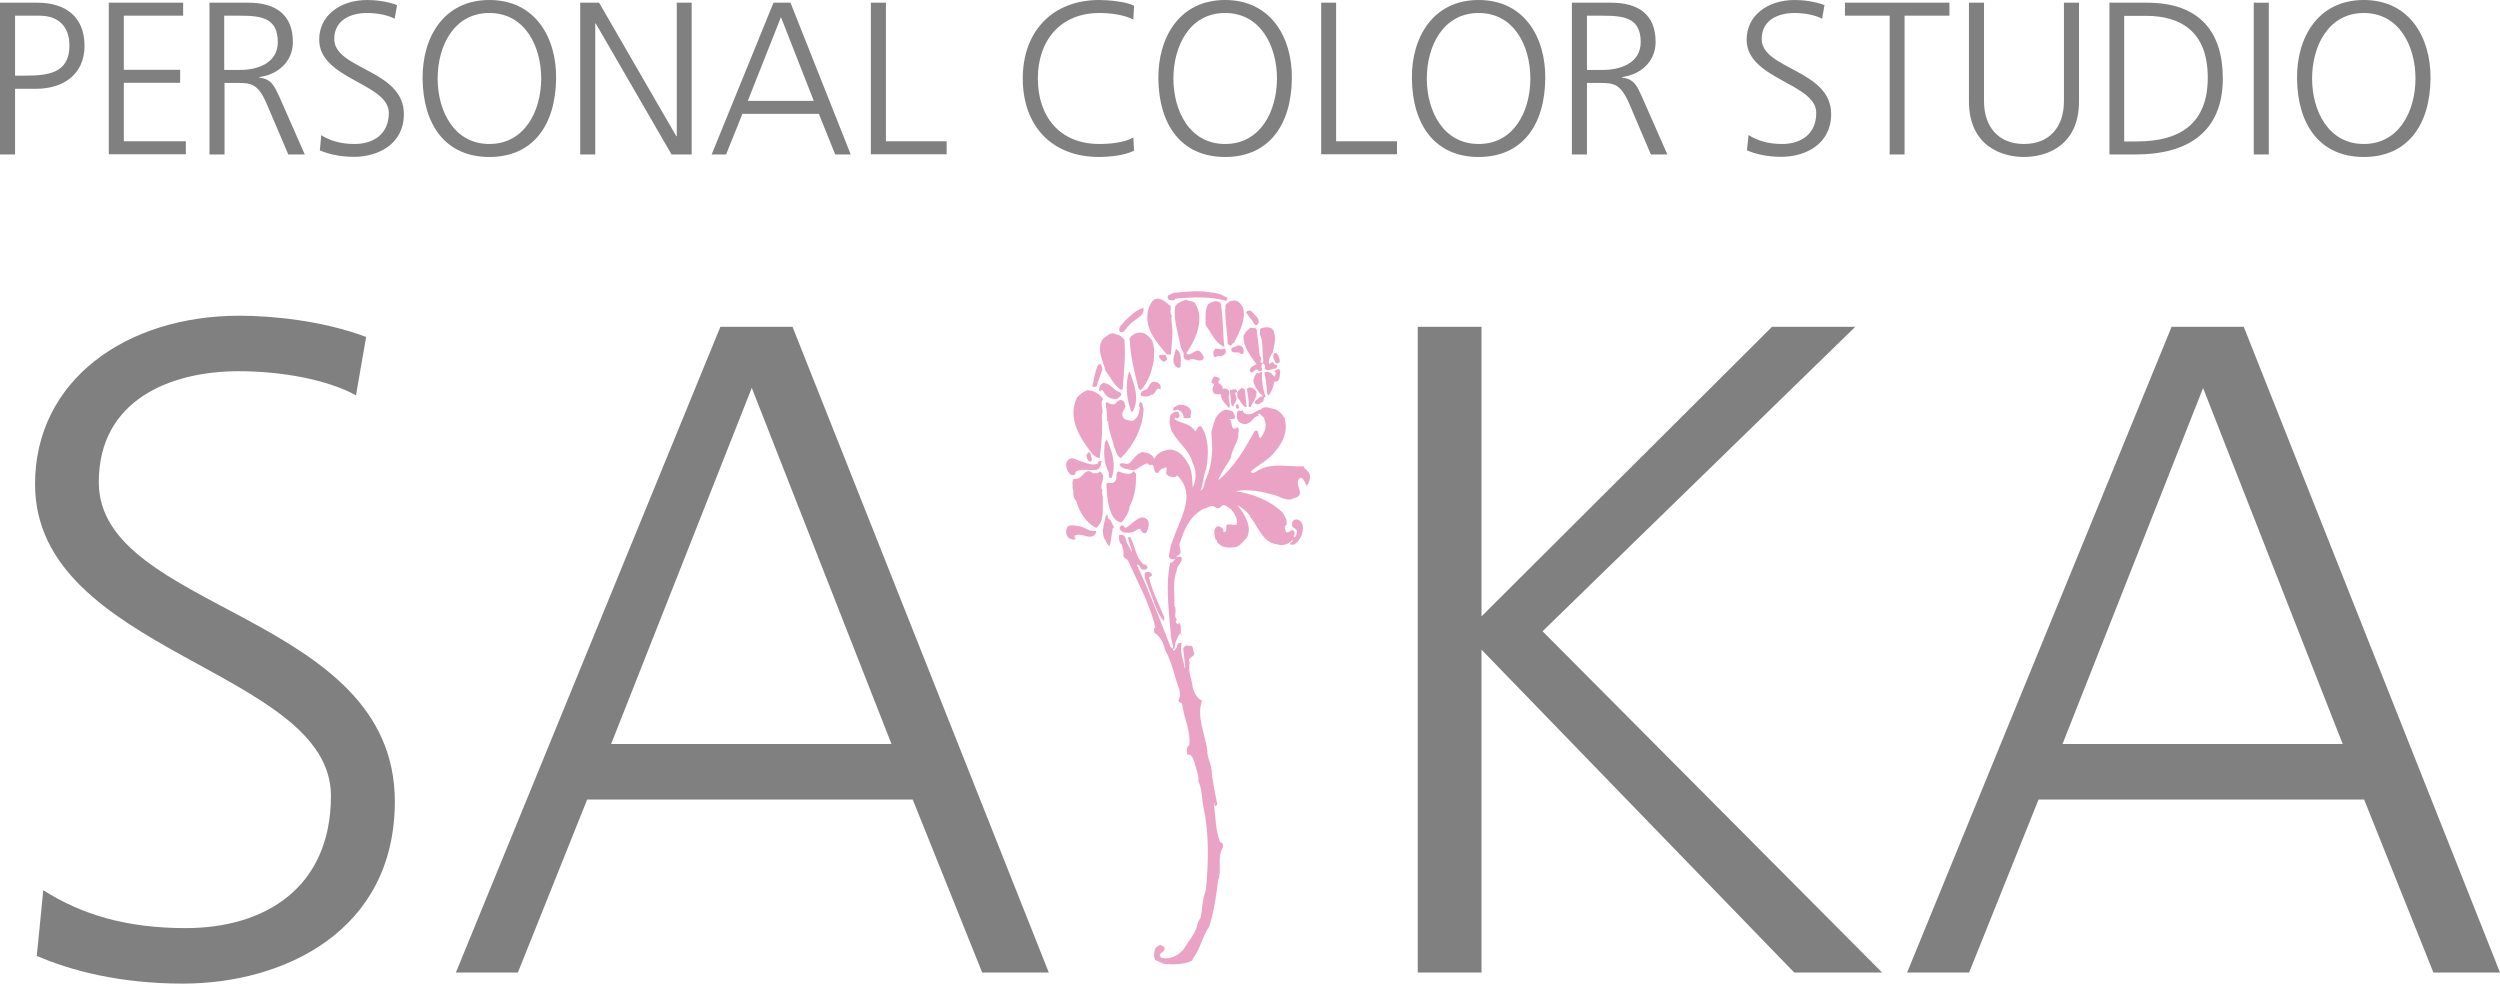 <?xml version="1.0" encoding="UTF-8"?><svg xmlns="http://www.w3.org/2000/svg" viewBox="0 0 157.66 62.03"><defs><style>.d{fill:#eaa3c4;}.e{fill:gray;}</style></defs><g id="a"/><g id="b"><g id="c"><g><g><path class="e" d="M0,.17H2.36c1.8,0,2.97,.91,2.97,2.72s-1.35,2.71-3.06,2.71H.95v4.14H0V.17ZM.95,4.77h.66c1.42,0,2.77-.16,2.77-1.89,0-1.21-.69-1.89-1.89-1.89H.95v3.78Z"/><path class="e" d="M6.86,.17h4.69V.99h-3.74v3.41h3.55v.82h-3.55v3.69h3.91v.82H6.86V.17Z"/><path class="e" d="M13.19,.17h2.47c1.7,0,2.81,.73,2.81,2.48,0,1.24-.95,2.06-2.12,2.21v.03c.77,.1,.93,.51,1.24,1.15l1.63,3.7h-1.04l-1.38-3.24c-.55-1.23-.96-1.27-1.86-1.27h-.78v4.51h-.95V.17Zm.95,4.24h1c1.11,0,2.38-.43,2.38-1.76,0-1.56-1.11-1.66-2.41-1.66h-.97v3.41Z"/><path class="e" d="M20.25,8.52c.56,.35,1.22,.56,2.11,.56,1.18,0,2.16-.61,2.16-1.96,0-1.88-4.39-2.11-4.39-4.62,0-1.54,1.34-2.5,3.03-2.5,.47,0,1.22,.07,1.88,.32l-.15,.86c-.43-.23-1.1-.36-1.74-.36-.99,0-2.07,.41-2.07,1.64,0,1.92,4.39,1.93,4.39,4.73,0,1.93-1.66,2.7-3.14,2.7-.93,0-1.66-.19-2.16-.41l.09-.97Z"/><path class="e" d="M30.86,0c2.89,0,4.24,2.36,4.21,4.95-.03,2.93-1.45,4.95-4.21,4.95s-4.18-2.02-4.21-4.95c-.02-2.59,1.33-4.95,4.21-4.95Zm-3.26,4.95c0,2.03,1.02,4.13,3.26,4.13s3.27-2.1,3.27-4.13-1.02-4.13-3.27-4.13-3.26,2.1-3.26,4.13Z"/><path class="e" d="M36.59,.17h1.19l4.87,8.42h.03V.17h.94V9.74h-1.27L37.57,1.48h-.03V9.74h-.95V.17Z"/><path class="e" d="M48.78,.17h1.07l3.8,9.57h-.98l-1.03-2.56h-4.82l-1.03,2.56h-.91L48.78,.17Zm.47,.91l-2.09,5.28h4.16l-2.07-5.28Z"/><path class="e" d="M54.92,.17h.95V8.91h3.83v.82h-4.78V.17Z"/><path class="e" d="M71.47,1.23c-.61-.31-1.47-.41-2.14-.41-2.48,0-3.88,1.76-3.88,4.13s1.35,4.13,3.88,4.13c.63,0,1.59-.08,2.14-.41l.05,.82c-.52,.31-1.59,.41-2.2,.41-3.02,0-4.82-1.99-4.82-4.95s1.86-4.95,4.82-4.95c.56,0,1.7,.1,2.2,.36l-.05,.88Z"/><path class="e" d="M77.26,0c2.88,0,4.24,2.36,4.21,4.95-.03,2.93-1.45,4.95-4.21,4.95s-4.18-2.02-4.21-4.95c-.02-2.59,1.33-4.95,4.21-4.95Zm-3.26,4.95c0,2.03,1.01,4.13,3.26,4.13s3.27-2.1,3.27-4.13-1.02-4.13-3.27-4.13-3.26,2.1-3.26,4.13Z"/><path class="e" d="M83.31,.17h.95V8.91h3.84v.82h-4.78V.17Z"/><path class="e" d="M93.25,0c2.88,0,4.23,2.36,4.2,4.95-.02,2.93-1.45,4.95-4.2,4.95s-4.18-2.02-4.21-4.95c-.03-2.59,1.33-4.95,4.21-4.95Zm-3.27,4.95c0,2.03,1.02,4.13,3.27,4.13s3.26-2.1,3.26-4.13-1.01-4.13-3.26-4.13-3.27,2.1-3.27,4.13Z"/><path class="e" d="M99.13,.17h2.47c1.71,0,2.81,.73,2.81,2.48,0,1.24-.95,2.06-2.12,2.21v.03c.77,.1,.93,.51,1.23,1.15l1.63,3.7h-1.04l-1.38-3.24c-.55-1.23-.96-1.27-1.87-1.27h-.78v4.51h-.95V.17Zm.95,4.24h1c1.11,0,2.39-.43,2.39-1.76,0-1.56-1.11-1.66-2.42-1.66h-.97v3.41Z"/><path class="e" d="M110.28,8.52c.56,.35,1.22,.56,2.11,.56,1.17,0,2.15-.61,2.15-1.96,0-1.88-4.39-2.11-4.39-4.62,0-1.54,1.34-2.5,3.03-2.5,.47,0,1.22,.07,1.88,.32l-.15,.86c-.43-.23-1.1-.36-1.74-.36-.99,0-2.07,.41-2.07,1.64,0,1.92,4.38,1.93,4.38,4.73,0,1.93-1.66,2.7-3.14,2.7-.94,0-1.66-.19-2.17-.41l.1-.97Z"/><path class="e" d="M119.17,.99h-2.82V.17h6.59V.99h-2.83V9.74h-.94V.99Z"/><path class="e" d="M131.11,6.39c0,2.82-2.07,3.51-3.47,3.51s-3.47-.69-3.47-3.51V.17h.95V6.39c0,1.56,.87,2.69,2.52,2.69s2.52-1.12,2.52-2.69V.17h.95V6.39Z"/><path class="e" d="M133.03,.17h2.37c3.43,0,4.78,1.97,4.78,4.77,0,3.47-2.32,4.8-5.48,4.8h-1.67V.17Zm.94,8.75h.78c2.71,0,4.48-1.1,4.48-4.03s-1.74-3.89-3.88-3.89h-1.39v7.93Z"/><path class="e" d="M142.13,.17h.95V9.74h-.95V.17Z"/><path class="e" d="M149.07,0c2.88,0,4.23,2.36,4.21,4.95-.03,2.93-1.45,4.95-4.21,4.95s-4.18-2.02-4.21-4.95c-.03-2.59,1.33-4.95,4.21-4.95Zm-3.26,4.95c0,2.03,1.02,4.13,3.26,4.13s3.26-2.1,3.26-4.13-1.02-4.13-3.26-4.13-3.26,2.1-3.26,4.13Z"/></g><path class="e" d="M2.73,56.14c2.39,1.52,5.19,2.39,8.98,2.39,5.02,0,9.16-2.56,9.16-8.34,0-7.99-18.66-8.98-18.66-19.66,0-6.53,5.72-10.62,12.89-10.62,1.99,0,5.2,.29,7.99,1.34l-.64,3.68c-1.81-.99-4.67-1.52-7.41-1.52-4.2,0-8.81,1.75-8.81,7,0,8.17,18.67,8.23,18.67,20.13,0,8.22-7.06,11.49-13.36,11.49-3.96,0-7.06-.81-9.22-1.75l.41-4.14Z"/><path class="e" d="M45.43,20.61h4.55l16.16,40.72h-4.2l-4.38-10.91h-20.53l-4.37,10.91h-3.91L45.43,20.61Zm1.98,3.85l-8.87,22.46h17.68l-8.81-22.46Z"/><path class="e" d="M89.41,20.61h4.02v18.26l18.32-18.26h5.25l-19.72,19.2,21.41,21.52h-5.54l-19.72-20.36v20.36h-4.02V20.61Z"/><path class="e" d="M136.95,20.61h4.55l16.16,40.72h-4.2l-4.37-10.91h-20.53l-4.38,10.91h-3.91l16.68-40.72Zm1.99,3.85l-8.87,22.46h17.67l-8.81-22.46Z"/><g><path class="d" d="M77.42,18.8c-.05,.06-.03,.15-.11,.17-.95-.28-2.09-.24-3.19-.13-.06,.17-.25,.09-.41,.07-.05-.07-.13-.19-.03-.28l.32-.16c.83-.07,1.58-.18,2.4-.02,.39,.02,.74,.15,1.02,.35Z"/><path class="d" d="M73.82,19.28c.05,.22-.08,.45,.07,.61-.05,.36,.04,.63,.05,.98-.03,.5-.03,.97-.11,1.49h-.23c-.64-.74-1.33-1.49-1.24-2.56,.02-.29,.13-.52,.29-.78,.39-.46,.87,.06,1.15,.26Z"/><path class="d" d="M75.38,19.16c.61,.94,.03,2.29-.57,3.12,.27,.3,.68-.5,.96,0,.09,.1,.18,.24,.11,.37-.28,.26-.62-.17-.93,.08-.12-.04-.27-.08-.32-.21,.09-.29-.13-.44-.18-.68-.15-.88-.46-1.64-.34-2.51,.15-.26,.41-.32,.68-.43,.19,.13,.5,.05,.6,.27Z"/><path class="d" d="M78.4,19.41c.17,.8-.23,1.5-.57,2.2-.16,.04-.14,.28-.33,.14l-.08-.07c-.01-.85-.21-1.6-.13-2.46,.12-.09,.26-.26,.43-.26,.33-.07,.54,.19,.67,.44Z"/><path class="d" d="M76.98,19.12c.16,.89,.13,1.82,.23,2.75-.58-.22-.82-.9-1.18-1.37,.02-.33-.08-.98,.17-1.32,.18-.14,.57-.3,.78-.06Z"/><path class="d" d="M72.11,19.43c.09,.55-.64,.72-.88,1.06-.21,.15-.31,.58-.62,.42-.13-.29,.21-.49,.35-.69,.35-.33,.69-.69,1.16-.8Z"/><path class="d" d="M79.38,20.32c-.04,.12-.1,.23-.25,.16-.16-.3-.35-.49-.54-.76,.01-.13,.24-.18,.34-.08,.16,.2,.47,.39,.46,.68Z"/><path class="d" d="M80.35,20.98c.13,.42,0,.83-.08,1.24-.16,.2-.29,.5-.24,.73,.1-.02,.18-.16,.29-.08-.02,.2,.3,.05,.21,.29l-.08,.08c-.22,0-.52,.23-.7,0,.05-.1,.05-.23-.08-.31-.33,.09,.18,.52-.29,.46-.26-.31-.34,.34-.57,0,0-.24,.27-.35,.44-.41-.38-.55-.85-1.05-.83-1.79,.1-.24,.23-.36,.43-.52,.15,.01,.39-.04,.41,.17l.19,1.63c.21,.08-.11,.41,.18,.44l.05-.17c-.12-.52,.02-1.16-.23-1.65l.02-.36c.31-.14,.82-.17,.88,.25Z"/><path class="d" d="M72.65,21.45c.15,.36,.15,.88,.11,1.28-.11,.65-.36,1.42-.81,1.87-.19-.04-.17-.26-.22-.39-.23-.92-.45-1.84-.48-2.75l-.04-.05c.09-.25,.37-.41,.62-.43,.38-.05,.61,.23,.82,.48Z"/><path class="d" d="M70.91,21.43c.09,1.05-.03,1.96-.1,3l-.04,.19c-.52-.26-.69-.79-1.04-1.22-.17-.64-.65-1.48-.13-2.07,.26-.15,.48-.46,.8-.23,.25,0,.39,.19,.51,.33Z"/><path class="d" d="M78.42,22.08c.02,.08,.02,.28-.15,.25-.14-.2-.43-.03-.59-.16-.16-.31,.26-.26,.39-.39,.19-.02,.34,.11,.35,.3Z"/><path class="d" d="M77.31,22.2c-.06,.18-.16,.19-.31,.29-.17-.14-.29,.06-.41,.03-.11-.15-.1-.38,.05-.52,.21-.05,.4,.11,.62-.03l.05,.24Z"/><path class="d" d="M74.44,23.14c-.06,.11-.18,.03-.25,0-.36-.3-.12-.77-.03-1.14,.4,.24,.3,.71,.29,1.14Z"/><path class="d" d="M80.68,22.85c-.09,.07-.19,.1-.25,0-.06-.17-.22-.36-.08-.55,.13-.14,.21,.06,.28,.13,0,.15,.14,.28,.06,.42Z"/><path class="d" d="M73.51,22.39c0,.13,.13,.15,.08,.31-.08,.04-.17,.16-.27,.08-.12-.12-.23-.19-.23-.35,.13-.1,.25-.03,.41-.04Z"/><path class="d" d="M69.53,23.29c-.13,.35-.27,.72-.37,1.08-.11,.04-.17,.04-.28,0,.12-.45,.15-.86,.35-1.32,.23-.26,.26,.13,.29,.24Z"/><path class="d" d="M80.73,23.5c-.04,.22,0,.4-.16,.54l-.2,.03c-.08,.31-.16,.62-.36,.87l-.11-.13c-.01-.45-.07-.86-.16-1.32,.29-.13,.48,.1,.63,.26,.06-.07,.09-.15,.07-.26l-.07-.08c.12-.11,.4-.25,.36,.08Z"/><path class="d" d="M71.25,23.47c.3,.77,.63,1.77,.17,2.49h-.08c-.29-.8-.39-1.66-.15-2.49h.06Z"/><path class="d" d="M79.59,23.5c-.03,.48,.04,1.02,.23,1.51-.17,.02-.09,.24-.19,.33-.15,.06-.29,.25-.49,.1-.03-.22,.24-.29,.34-.42h.15c0-.07-.08-.18-.18-.21-.16-.24-.4-.5-.41-.85,.06-.15,.09-.34,.25-.45,.13,.13,.19-.12,.29-.02Z"/><path class="d" d="M76.93,23.94c-.33,.29,.29,.26,.15,.59,.22-.09,.48,.03,.44,.31-.12,.32,.12,.6,0,.91-.17-.24-.55-.52-.51-.86-.09-.06-.28,0-.39-.05-.18-.09-.18-.31-.1-.49,.18-.19-.2-.12-.11-.33,.06-.1,.08-.24,.21-.29,.1,.09,.3,.03,.31,.21Z"/><path class="d" d="M73.19,24.3v.26c-.33-.21-.26,.32-.59,.34-.19,.15-.42,.12-.65,.05-.09-.28,.23-.34,.38-.41,.15-.18,.18-.45,.46-.46,.2-.02,.31,.1,.39,.23Z"/><path class="d" d="M70.64,24.74c.22,.18-.07,.3-.19,.41-.25,.04-.56-.03-.72-.26-.11-.09-.11-.23-.24-.3-.09,0-.08,.17-.18,.04,0-.19,.06-.38,.25-.48,.49,0,.64,.47,1.07,.59Z"/><path class="d" d="M79.24,24.72c.02,.38-.23,.62-.37,.95-.05,.01-.09,0-.13-.05,.05-.36-.07-.77-.11-1.09,.2-.23,.5-.02,.61,.19Z"/><path class="d" d="M78.5,24.56l.12,1.11c-.29,0-.37-.42-.56-.56-.06-.12,.02-.31-.09-.39-.14,.07-.03,.18-.04,.26,.17,.25-.11,.43-.16,.65-.16,.01-.09-.16-.14-.24l-.07-.79c.14,0,.47-.18,.46,.15,.11-.13,.31-.43,.46-.18Z"/><path class="d" d="M69.57,25.18c-.25,.27,.09,.68-.09,.98,.07,.89-.01,1.84-.13,2.74-.21-.03-.43-.21-.52-.35-.74-.94-1.53-2.22-.91-3.48,.2-.21,.39-.37,.65-.46,.43,.01,.78,.23,1,.57Z"/><path class="d" d="M70.97,25.67c-.09,.21-.24,.31-.18,.57,.06,.27,.39,.25,.63,.31,.33-.16,.45-.51,.46-.89-.12-.08,.02-.18-.02-.29,.26-.06,.16,.26,.26,.39-.03,1.21-.64,2.34-1.43,3.13-.27-.12-.28-.42-.42-.67-.12-.61-.37-1.01-.38-1.63l-.08-.07c.06-.42-.09-.79-.07-1.16,.13,.01,.37,.22,.6,.11,.07-.12,.2-.23,.33-.25,.24,.01,.26,.23,.31,.43Z"/><path class="d" d="M75.09,25.85c.09,.15-.07,.3,.02,.42-.07,.18-.31,.07-.46,.1-.01-.27-.14-.43-.38-.54l-.26,.08c-.12-.24,.21-.31,.36-.39,.29,0,.61,.09,.73,.34Z"/><path class="d" d="M78.14,25.7c0,.1-.12,.08-.18,.05-.03-.06-.05-.19,.02-.24,.16-.07,.11,.12,.16,.19Z"/><path class="d" d="M81.02,26.45c.25,.89-.25,1.68-.86,2.31-.39,.36-.86,.61-1.3,.98,.06,.13,.25,.08,.32,.03,.89-.64,1.98-.32,3.04-.36,0,.17,.29,.25,.35,.46,.14,.23-.04,.58-.13,.75h-.06c-.07-.18-.14-.41-.35-.5-.59,.34,.47,1.11-.44,1.3-.41,.24-.85-.1-1.24-.21-.75-.2-1.57-.39-2.41-.24,1.13,.2,2.13,.58,2.95,1.35,.12,.23,.31,.45,.24,.78-.11,.04-.13,.2-.08,.3,.11,.51,.46-.29,.6,.21l-.06,.26c.14,.04,.17-.17,.19-.26,.09-.18-.15-.31-.27-.37-.06-.15-.04-.49,.23-.48,.22-.01,.36,.19,.42,.38,.05,.41-.12,.96-.57,1.21h-.21c-.11-.15,.23-.15,.13-.29-.2,.24-.61,.39-.95,.27-.95-.1-1.2-1.13-1.74-1.76v-.07c-.21-.25-.51-.51-.8-.65,.4,.48,1,1.33,.61,2.06-.24,.2-.39,.55-.77,.6-.33,.04-.75,.05-.98-.21-.08,0-.14-.15-.15-.23l-.08-.06c-.05-.26-.19-.63,.12-.83,.22,.03,.39,.12,.39,.36l.02,.02c.36-.07-.08-.56,.39-.48,.14-.02,.25,.05,.39,.02,.18-.33-.14-.76-.37-1.03-.2-.07-.33-.32-.56-.16-.07,.15-.29,.17-.39,.08-.24-.21-.47,.06-.7,.08-.88,.42-1.29,1.36-1.55,2.23-.07,.27,.28,.62-.18,.75v.07h.28c.16,.32-.29,.53-.28,.87-.28,.64-.11,1.51-.15,2.22,.21,.28-.1,.59,.15,.85-.02,.08-.08,.13-.05,.21l.13,.11s.03-.07,.07-.11c.2,.19,.03,.57,.16,.81-.09-.02,0-.14-.11-.13-.15,.22-.34,.61-.33,.93-.04,.03-.1,.04-.11,.11,.14,.12,.13-.1,.24-.14,.02-.13,.06-.34,.23-.31h.08c-.14,.58,.12,1.06,.19,1.6l.04-.08-.13-1.14c.04-.18,.23-.25,.38-.19,.29-.08,.2,.27,.29,.4,.13,.35-.49,.29-.26,.64-.14,.56,.12,.99,.18,1.54,.08,.35,.24,.69,.6,.88-.39,1.01,.23,2.18,.33,3.19,0,.51,.33,.93,.28,1.45,.09,.59,.21,1.22,.34,1.87,0,.08-.11,.18-.17,.09,0-.04,.02-.11-.04-.15,.1,.84,.11,1.71,.39,2.46,.23,.03,.22,.31,.13,.44-.31,.55,0,1.38-.25,1.96-.11,.98-.27,2-.56,2.93-.44,.62-.57,1.44-1.04,2.04,.03,.26-1.05,.39-1.55,.33-.32,.04-.55-.17-.83-.26-.08-.22-.08-.44,0-.67,.03-.17,.23-.2,.32-.29,.11,.06,.3,.1,.28,.26,0,.26-.5,.26-.21,.55,.53,.16,1.03-.11,1.4-.5,.3-.52,.68-.9,.87-1.49,0-.22,.13-.37,.22-.54,.11-.54,.1-1.18,.32-1.69,.17-1.65,.23-3.59-.14-5.23-.11-.53-.08-1.17-.33-1.68,.06-.39-.17-.79-.24-1.2-.09-.21-.15-.5-.46-.49-.03-.19-.08-.46,.13-.57,.11-.95-.36-1.76-.46-2.64-.11-.07-.27-.09-.2-.28,.13-.18,.07-.38,.04-.57-.32-.86-.46-1.74-.91-2.53-.08-.42-.3-.86-.69-1.09v-.28s.08,0,.08-.05c-.34-1.46-1.14-2.89-1.73-4.23-.1-.08-.22-.14-.29-.26,.05-.29-.02-.46-.11-.74-.19-.11-.14-.4-.17-.56,.1-.1,.21-.02,.31,0,.15,.13,.12,.37,.24,.54l.28,.52c-.02-.32-.24-.61-.24-.96h.13c.3,.56,.33,1.23,.82,1.72,.14,0,.21,.05,.27,.17-.05,.21-.28,.21-.44,.09,0-.13-.11-.19-.17-.26l-.06,.04c.78,1.67,1.46,3.49,2.13,5.18l.14,.11c.03-.34-.17-.67-.14-1.01-.13-1.4-.33-3.14-.03-4.42,.17,0,.21-.15,.32-.23-.15,0-.4,.05-.4-.21,.16-1.73,2.02-3.6,.52-5.07-.14,.17-.35,.11-.52,.05-.08-.06-.18-.11-.18-.24,.03-.1,.06-.26,0-.33-.16,.09-.38,.09-.46,.31-.04,.08-.12,.03-.19,.04-.19-.13-.02-.65-.41-.46-.02-.05-.06-.09-.11-.13-.32,.06-.55,.33-.88,.44-.31-.07-.72-.06-.89-.34,.13-.27,.43,.06,.65-.13,.24-.27,.43-.56,.78-.68,.32,.03,.63,.1,.76,.44,.18-.41,.62-.57,1-.6,.65,.05,.96,.56,1.22,1.04,.19,.4,.18,.99,.21,1.36,.22-.41,.26-1.13-.02-1.57-.23-1.12-1.77-1.69-1.38-3.02,.17-.12,.28-.27,.49-.17,.04,.1,.14,.24,.03,.33-.08,.16-.29-.11-.26,.13,.44,.26,.98,.25,1.3,.75,.14-.08,.15-.41,.38-.3,.48,.71,.48,1.76,.31,2.66-.18,.43-.18,.95-.36,1.38,.25-.1,.23-.56,.36-.77,.41-.94,.42-1.95,.32-2.93,.18-.55,.18-1.01,.71-1.33,.19-.15,.44-.04,.63,.03,.12,.16,.19,.29,.13,.47l-.33,.02c.22,.13,.05,.87,.52,.51,.16,.15,0,.39,.05,.5-.05,.52-.42,.91-.47,1.41-.25,.49-.62,.91-.8,1.44,1.02-.86,1.67-1.96,2.28-3.09,.36-.2,.16,.32,.37,.44,.26-.33,.45-.73,.26-1.19-.03-.18-.21-.26-.3-.36-.05-.02-.07,.03-.12,.05l.09,.11c-.32-.08-.43,.38-.74,.46-.22,.09-.45-.02-.59-.17-.11-.15-.09-.41-.06-.54,.09-.26,.28,.05,.37-.17-.05,.1,.07,.25,.18,.27,.38,.13,.63-.22,.96-.29,.24-.27,.65-.03,.95,.02,.27,.14,.41,.34,.57,.6Z"/><path class="d" d="M70.09,30.15c-.27,.04-.1-.32-.22-.47-.27-.57-.27-1.12-.19-1.78l.11-.19c.35,.75,.63,1.65,.3,2.44Z"/><path class="d" d="M68.85,28.87c0,.11,.03,.24-.14,.23-.18-.09-.14-.21-.2-.37l.11-.21c.23,.02,.13,.2,.23,.35Z"/><path class="d" d="M69.26,29.22c-.04-.11,.06-.14,.13-.15h.07c0,.25-.06,.45-.31,.57-.44,.03-.95-.1-1.32,.1,.04,.17-.14,.29-.29,.2-.19-.13-.29-.37-.31-.61,0-.19,.08-.27,.21-.39,.27-.14,.49,.14,.78,.16,.3,.13,.7,.28,1.03,.13Z"/><path class="d" d="M69.23,29.85s.14-.19,.21-.06c.36,.36-.17,.77,.09,1.14-.09,.17,.04,.3,.02,.49-.02,.72,.11,1.44-.41,1.87-.68-.31-1.09-1.05-1.27-1.71-.29-.24-.11-.55-.23-.83,.03-.19-.07-.38,.08-.55,.56,.13,.67-.82,1.19-.36h.33Z"/><path class="d" d="M71.64,29.87c.02,.77-.06,1.39-.4,2.07-.04,.4-.27,.7-.51,1.01-.47-.05-.65-.54-.78-.96-.14-.55-.14-.95-.18-1.48,.12-.15,.42,.07,.54-.16,.2-.18-.01-.45,.2-.62,.3,.07,.76,.33,.98-.03l.12,.16Z"/><path class="d" d="M69.93,32.72c.19,.15,.21,.36,.33,.55l-.09,.04c-.07,.37-.09,.77-.19,1.12-.14-.02-.19-.19-.24-.32-.38-.5-.07-1.14,0-1.62,.2-.06,.06,.18,.18,.23Z"/><path class="d" d="M72.41,32.83c.07,.27,.02,.56-.14,.78-.4,.11-.21-.47-.6-.18-.23,.18-.58,.21-.85,.12-.09,0-.13-.12-.21-.19-.02-.14,.09-.3,.26-.19,.02,.04,.06,.12,.13,.11,.44-.2,.94-1.03,1.42-.44Z"/><path class="d" d="M69.1,33.47c.09,.1-.04,.17-.06,.27-.42,.32-.84-.21-1.29,.05l.08,.21c-.13,.07-.36,0-.49-.13-.12-.17-.12-.32-.08-.52,.1-.36,.59-.17,.83-.16,.34,.06,.59,.36,1,.29Z"/><path class="d" d="M72.63,36.21c.06,.14-.1,.14-.17,.21,.2,.87,.62,1.65,.96,2.5-.02,.07,.05,.18-.05,.22-.48-.56-.63-1.37-.93-2.04-.07-.36-.33-.56-.24-.98,.13-.08,.37-.08,.43,.09Z"/><path class="d" d="M75.76,46.64c-.17-.93-.44-1.83-.67-2.74l.05-.05c.25,.91,.45,1.88,.62,2.79Z"/></g></g></g></g></svg>